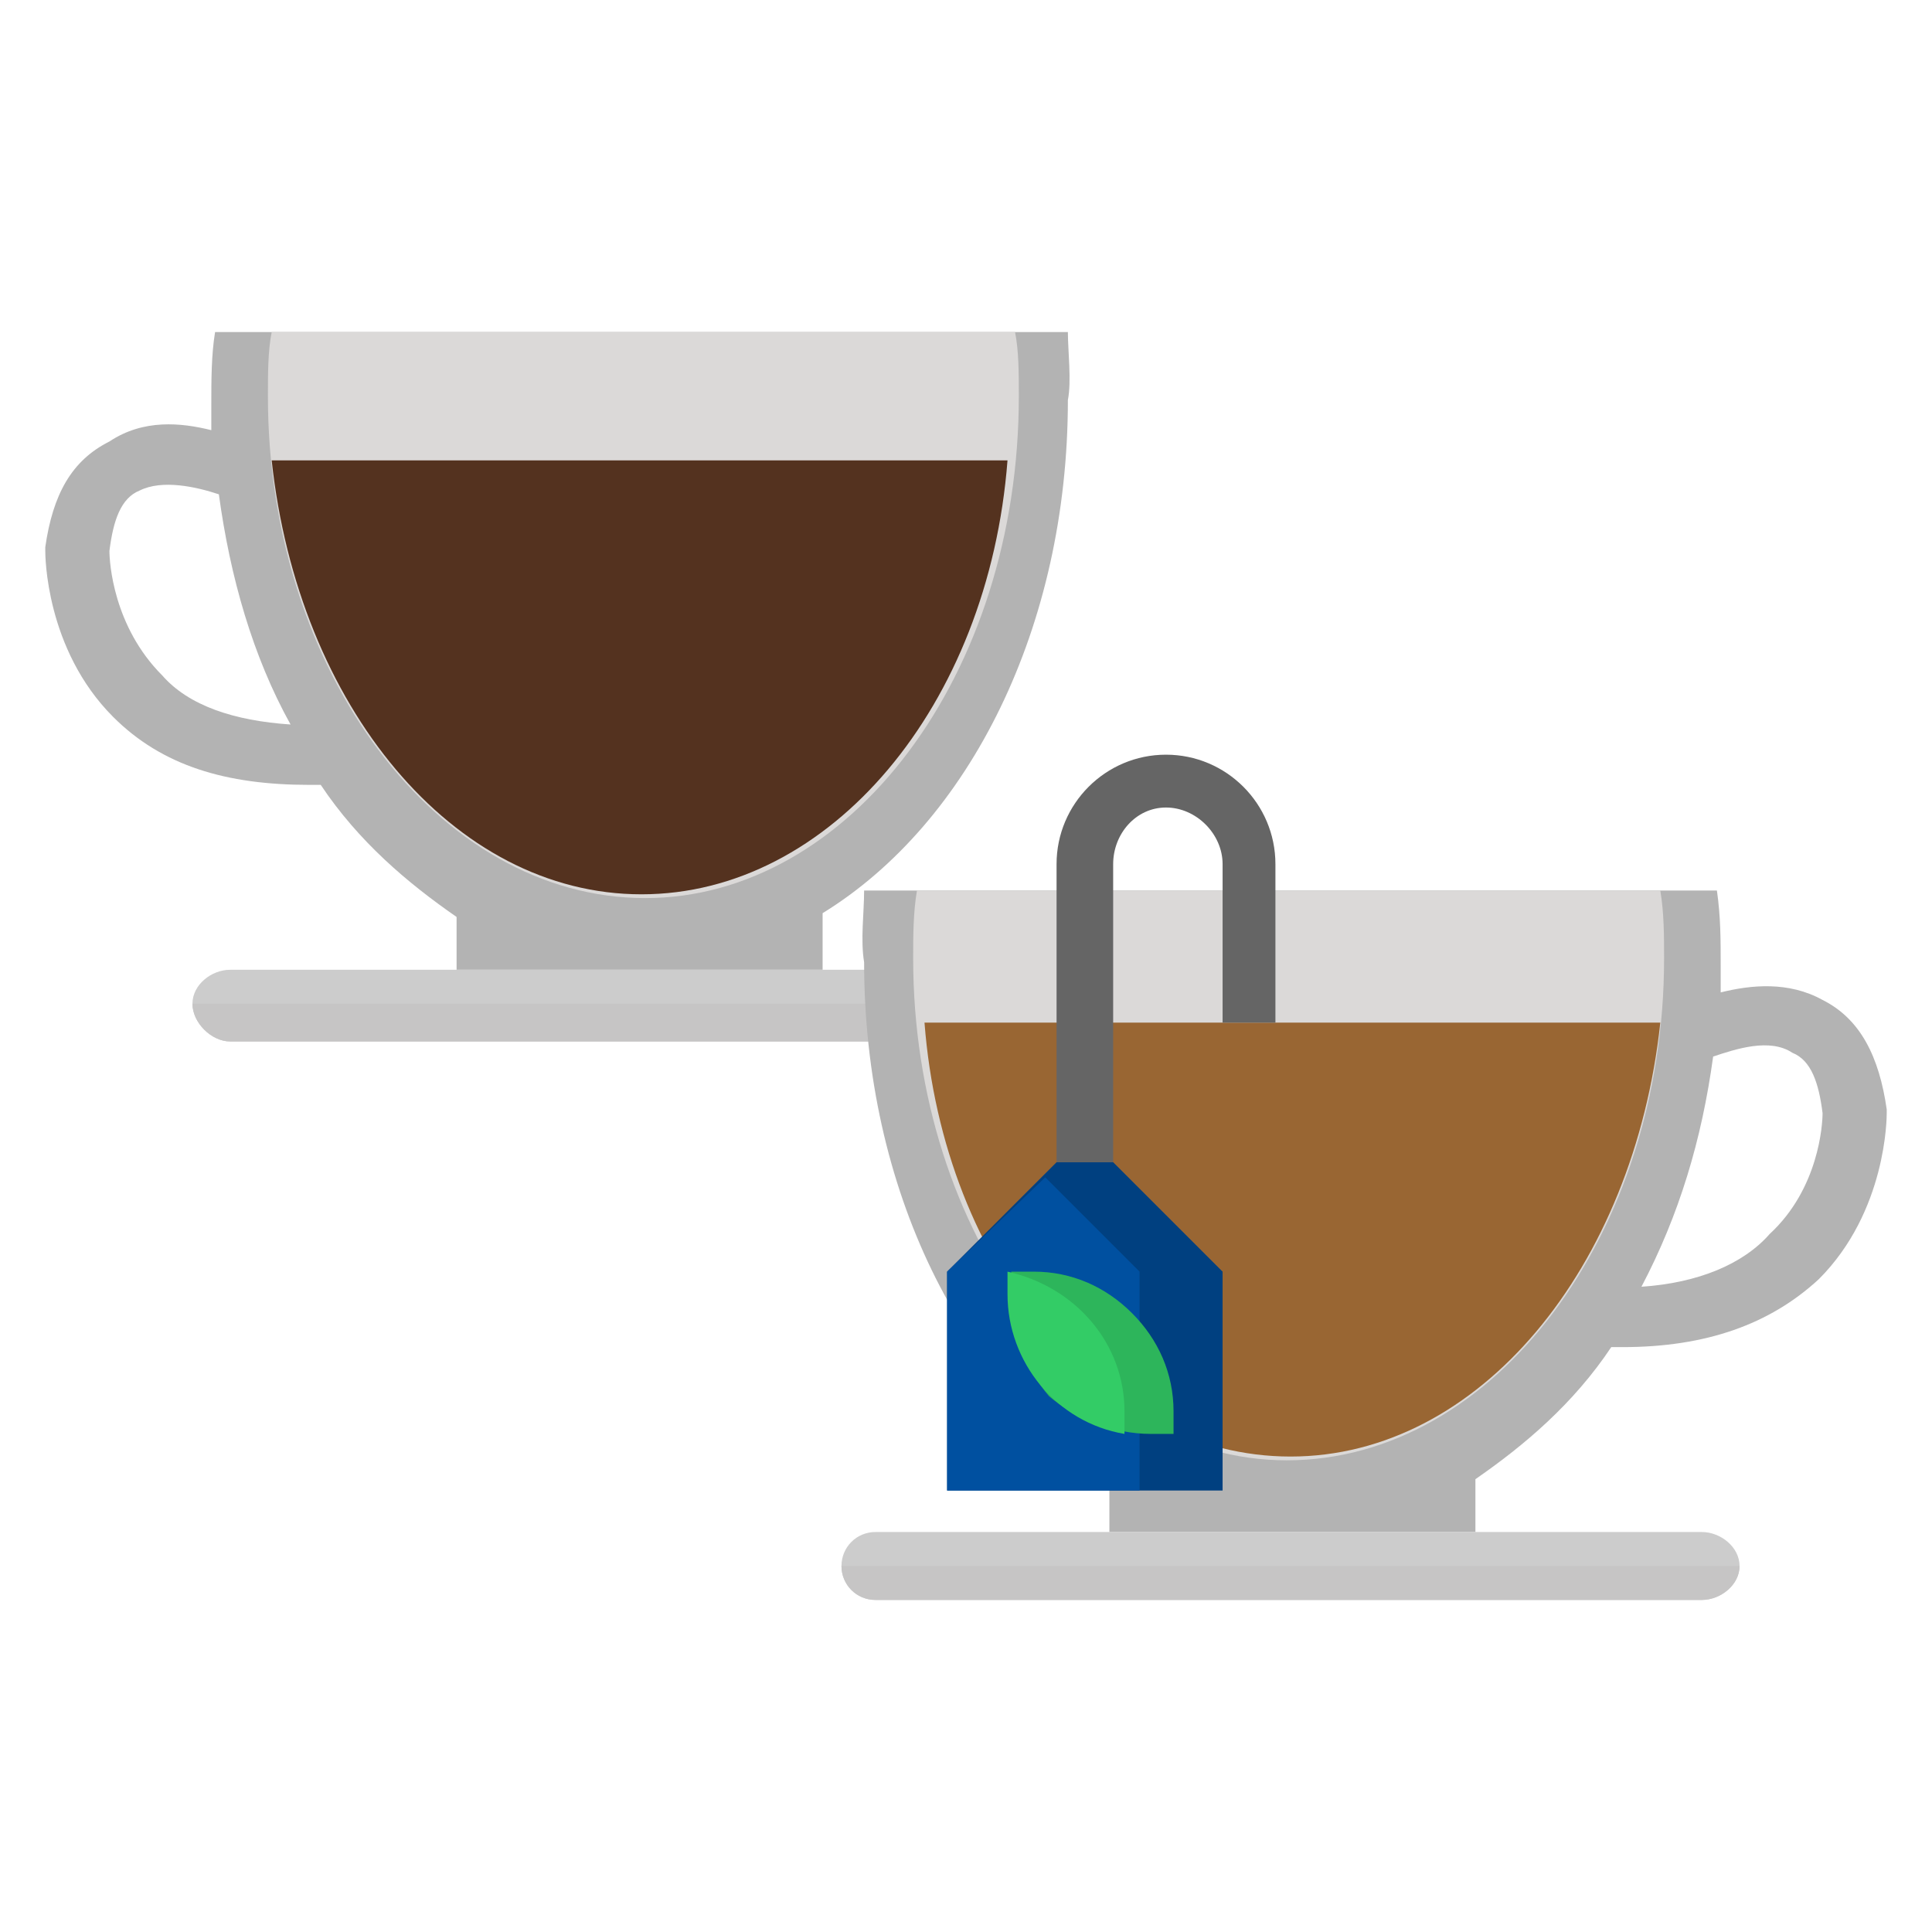 <?xml version="1.0" encoding="UTF-8"?>
<!DOCTYPE svg PUBLIC "-//W3C//DTD SVG 1.1//EN" "http://www.w3.org/Graphics/SVG/1.1/DTD/svg11.dtd">
<!-- Creator: CorelDRAW Home & Student 2014 -->
<svg xmlns="http://www.w3.org/2000/svg" xml:space="preserve" width="512px" height="512px" version="1.1" style="shape-rendering:geometricPrecision; text-rendering:geometricPrecision; image-rendering:optimizeQuality; fill-rule:evenodd; clip-rule:evenodd"
viewBox="0 0 512 512"
 xmlns:xlink="http://www.w3.org/1999/xlink">
 <defs>
  <style type="text/css">
   <![CDATA[
    .fil6 {fill:#004080}
    .fil7 {fill:#0050A0}
    .fil9 {fill:#2DB55B}
    .fil10 {fill:#33CC66}
    .fil4 {fill:#54321F}
    .fil8 {fill:#656565}
    .fil5 {fill:#996633}
    .fil0 {fill:#B3B3B3}
    .fil3 {fill:#C6C5C5}
    .fil2 {fill:#CCCCCC}
    .fil1 {fill:#DBD9D8}
   ]]>
  </style>
 </defs>
 <g id="Warstwa_x0020_1">
  <g id="_195074080">
   <g>
    <path class="fil0" d="M283 88l-226 0c-1,6 -1,13 -1,19 0,2 0,5 0,7 -8,-2 -18,-3 -27,3 -10,5 -15,14 -17,28l0 1c0,1 0,26 18,44 13,13 30,18 52,18 1,0 2,0 3,0 10,15 23,26 36,35l0 14 97 0 0 -15c39,-24 65,-76 65,-136 1,-5 0,-13 0,-18zm-240 91c-13,-13 -14,-30 -14,-33 1,-8 3,-14 8,-16 6,-3 15,-1 21,1 3,22 9,43 19,61 -15,-1 -27,-5 -34,-13z"/>
    <path class="fil1" d="M72 88c-1,5 -1,11 -1,17 0,73 45,133 100,133 54,0 99,-59 99,-133 0,-6 0,-12 -1,-17l-197 0z"/>
    <path class="fil2" d="M51 266c0,-5 5,-9 10,-9l219 0c5,0 9,4 9,9l0 0c0,5 -4,10 -9,10l-219 0c-5,0 -10,-5 -10,-10l0 0z"/>
    <path class="fil3" d="M61 276l219 0c5,0 9,-5 9,-10l-238 0c0,5 5,10 10,10z"/>
    <path class="fil4" d="M72 122c7,65 48,115 98,115 50,0 92,-50 97,-115l-195 0z"/>
   </g>
   <g>
    <g>
     <path class="fil0" d="M229 236l226 0c1,7 1,13 1,20 0,2 0,5 0,7 8,-2 18,-3 27,2 10,5 15,15 17,29l0 1c0,1 0,26 -18,44 -13,12 -30,18 -52,18 -1,0 -2,0 -3,0 -10,15 -23,26 -36,35l0 14 -97 0 0 -15c-39,-24 -65,-76 -65,-136 -1,-6 0,-13 0,-19zm240 91c13,-12 14,-29 14,-32 -1,-8 -3,-14 -8,-16 -6,-4 -15,-1 -21,1 -3,22 -9,42 -19,61 15,-1 27,-6 34,-14z"/>
     <path class="fil1" d="M440 236c1,6 1,12 1,18 0,73 -45,133 -100,133 -54,0 -99,-60 -99,-133 0,-6 0,-12 1,-18l197 0z"/>
     <path class="fil2" d="M461 415c0,-5 -5,-9 -10,-9l-219 0c-5,0 -9,4 -9,9l0 0c0,5 4,9 9,9l219 0c5,0 10,-4 10,-9l0 0z"/>
     <path class="fil3" d="M451 424l-219 0c-5,0 -9,-4 -9,-9l238 0c0,5 -5,9 -10,9z"/>
     <path class="fil5" d="M440 271c-7,65 -48,115 -98,115 -50,0 -92,-50 -97,-115l195 0z"/>
    </g>
    <g>
     <path class="fil6" d="M324 337l0 58 -73 0 0 -58 29 -29 15 0 29 29z"/>
     <path class="fil7" d="M277 312l-26 25 0 58 51 0 0 -58 -25 -25z"/>
     <path class="fil8" d="M295 308l-15 0 0 -79c0,-16 13,-29 29,-29 16,0 29,13 29,29l0 42 -14 0 0 -42c0,-8 -7,-15 -15,-15 -8,0 -14,7 -14,15l0 79z"/>
     <path class="fil9" d="M300 348l0 0c7,7 11,16 11,26l0 6 -6 0c-10,0 -20,-4 -27,-10l0 0c-6,-7 -10,-17 -10,-27l0 -6 6 0c10,0 19,4 26,11l0 0z"/>
     <path class="fil10" d="M298 374c0,0 0,0 0,0 0,-18 -13,-33 -31,-37l0 6c0,0 0,0 0,0 0,18 13,34 31,37l0 -6z"/>
    </g>
   </g>
  </g>
 </g>
</svg>

